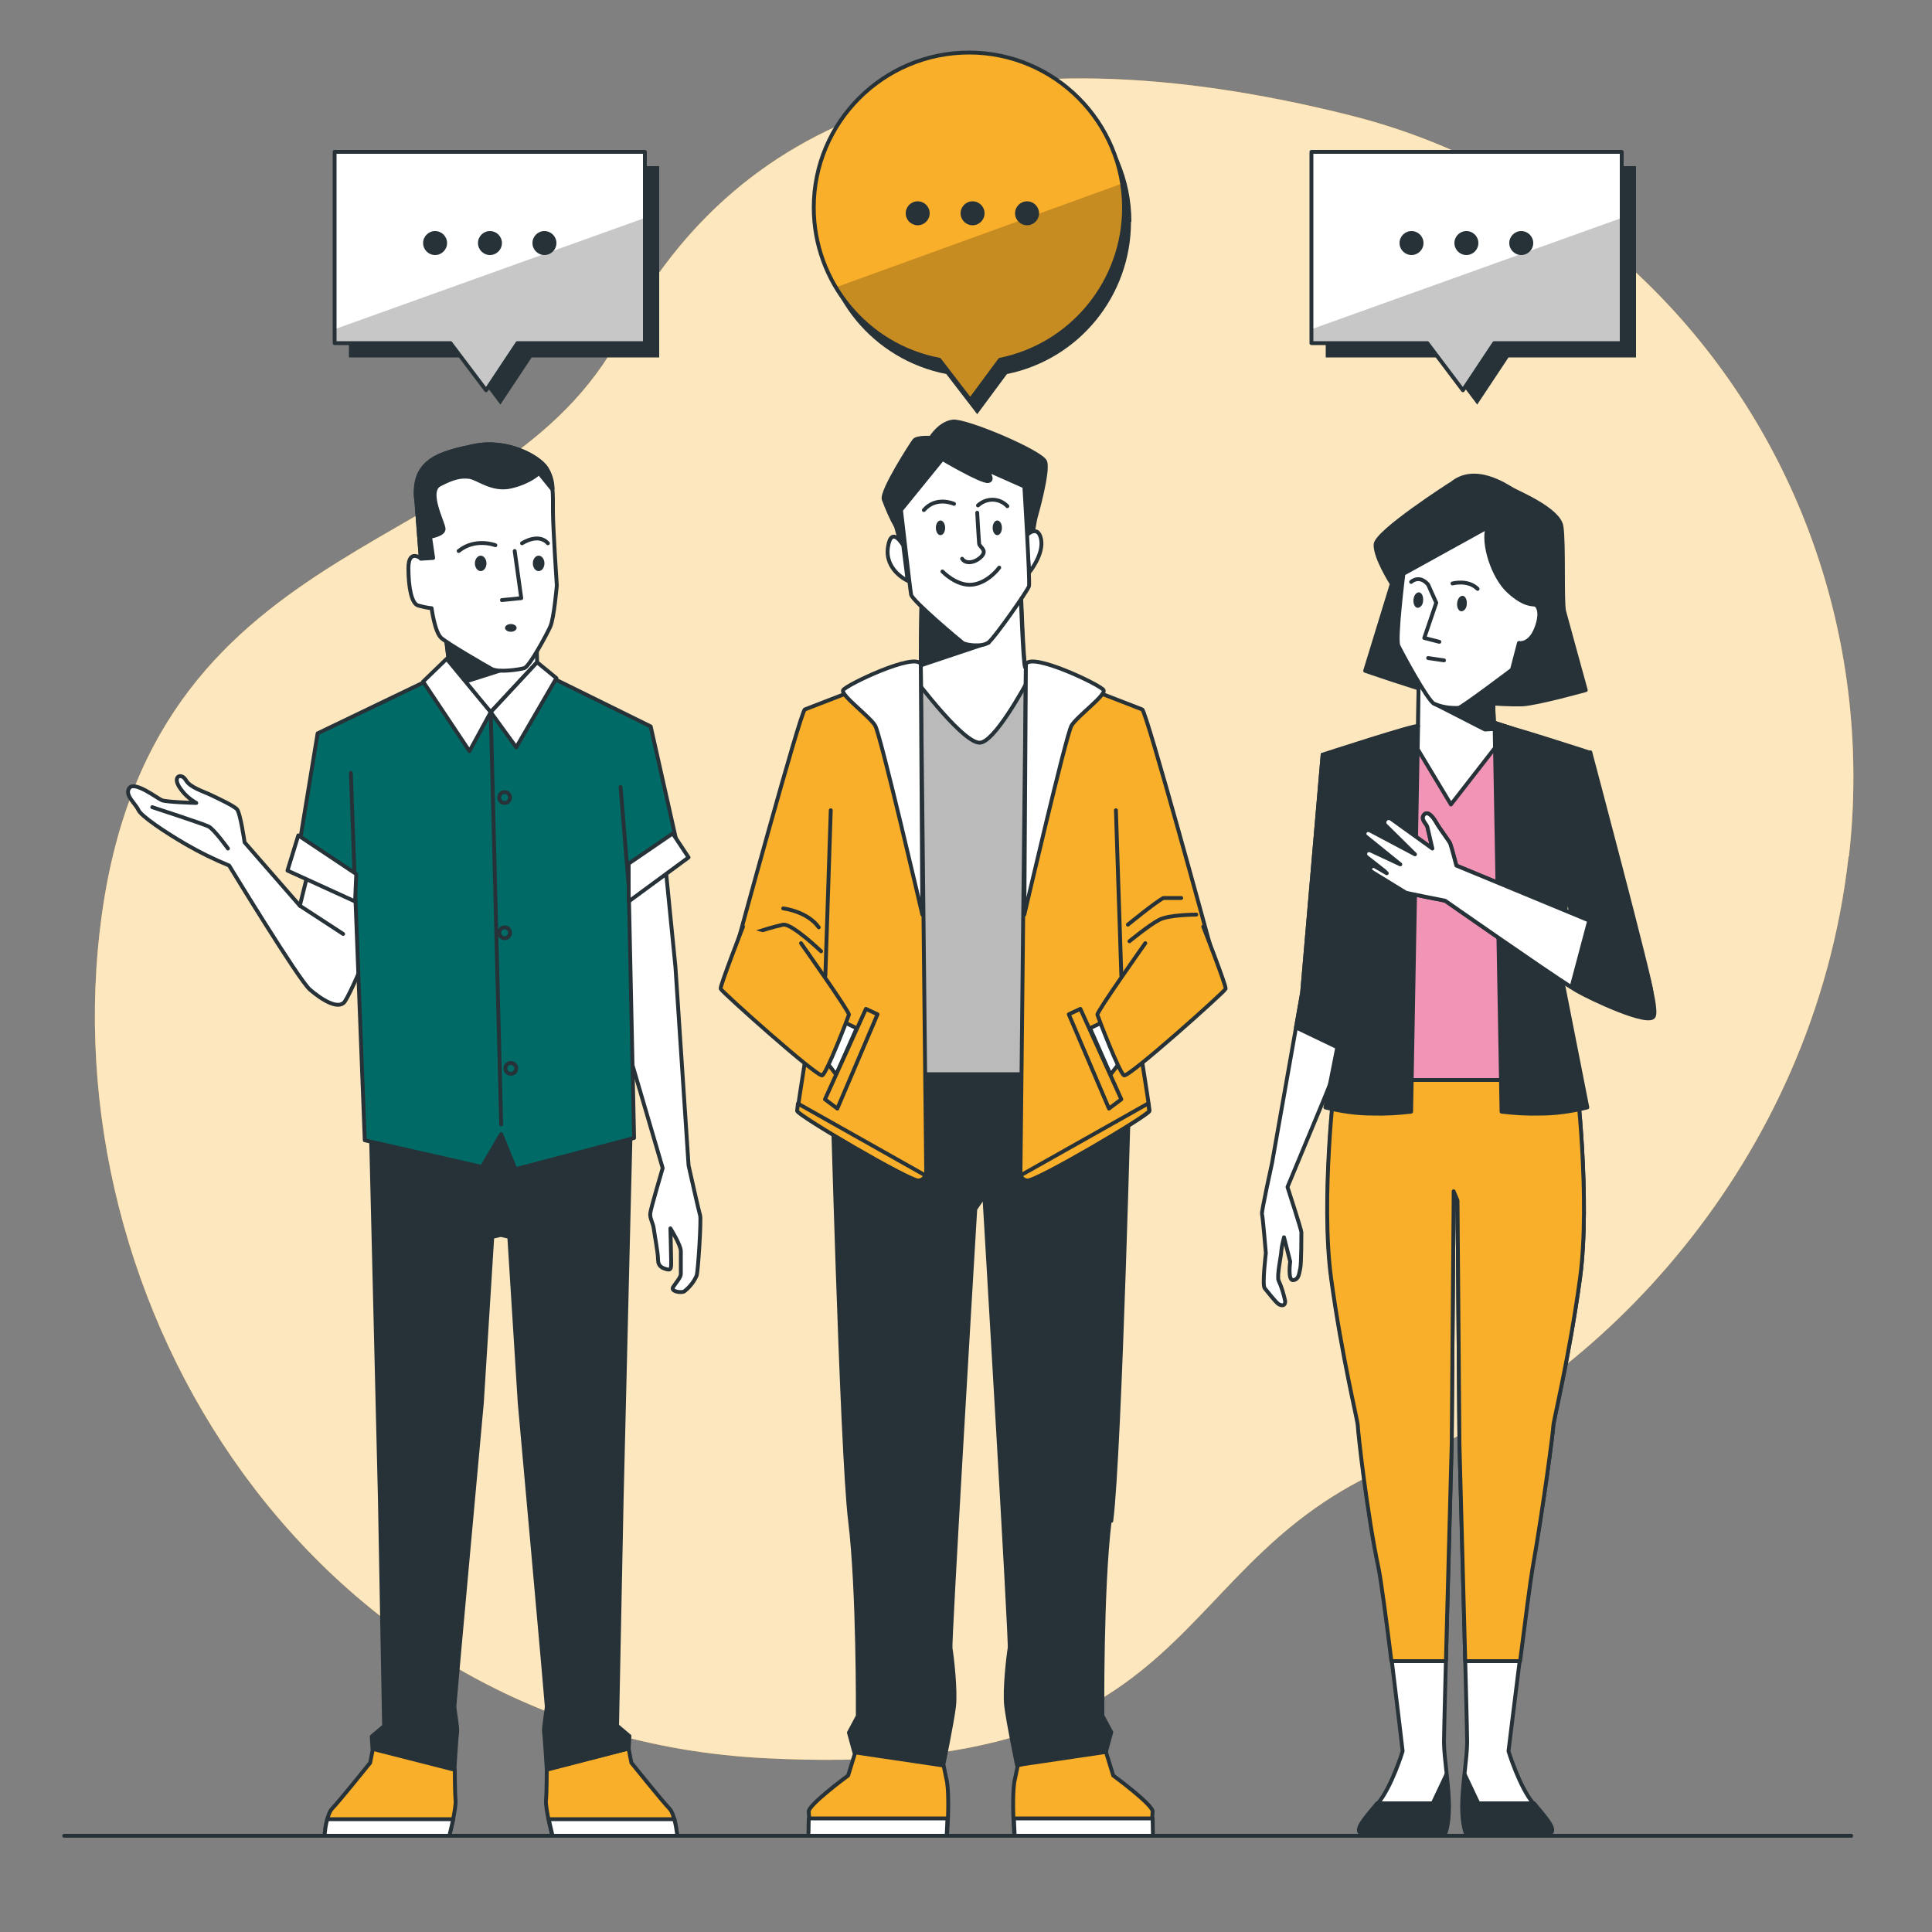 <?xml version="1.0" encoding="UTF-8"?>
<svg id="Layer_1" xmlns="http://www.w3.org/2000/svg" version="1.1" viewBox="0 0 500 500">
  <rect x="0" y="0" width="500" height="500" fill="#808080" stroke="none"/>
  <!-- Generator: Adobe Illustrator 29.0.0, SVG Export Plug-In . SVG Version: 2.1.0 Build 186)  -->
  <defs>
    <style>
      .st0 {
        fill: #f194b5;
      }

      .st0, .st1, .st2, .st3, .st4, .st5, .st6 {
        stroke: #263238;
        stroke-linecap: round;
        stroke-linejoin: round;
      }

      .st1, .st7, .st8 {
        fill: #fff;
      }

      .st9, .st6 {
        fill: #263238;
      }

      .st10 {
        opacity: .2;
      }

      .st2, .st11 {
        fill: #f9af29;
      }

      .st8 {
        opacity: .7;
      }

      .st8, .st12 {
        isolation: isolate;
      }

      .st3 {
        fill: #bababa;
      }

      .st12 {
        opacity: .2;
      }

      .st13 {
        display: none;
      }

      .st14 {
        fill: #c7c7c7;
      }

      .st4 {
        fill: #006b66;
      }

      .st5 {
        fill: none;
      }
    </style>
  </defs>
  <g id="freepik--background-simple--inject-2">
    <path class="st11" d="M478.5,221.6c6.1-53.9-12.1-107.9-50.3-146.4-18.8-18.9-44.5-36.7-78.6-45.3-95.8-24.1-157.9-2-188.9,56.7S40.6,135.2,26.4,236.4c-14.2,101.2,54.6,212.5,171.3,218.6s101.7-52,165.5-76.9c48.8-19.1,106.1-76.1,115.2-156.4Z"/>
    <path class="st8" d="M478.5,221.6c6.1-53.9-12.1-107.9-50.3-146.4-18.8-18.9-44.5-36.7-78.6-45.3-95.8-24.1-157.9-2-188.9,56.7S40.6,135.2,26.4,236.4c-14.2,101.2,54.6,212.5,171.3,218.6s101.7-52,165.5-76.9c48.8-19.1,106.1-76.1,115.2-156.4Z"/>
  </g>
  <g id="freepik--Plants--inject-2" class="st13">
    <g class="st10">
      <path d="M393.9,408.1c2.3.9,7.8.6,7.8.6,0,0-1.3-3.6-1.4-3.8-1.3-2.5-5.2-6.6-8.4-6.1-2,.4-3.3,2.3-3,4.3,0,.1,0,.3.1.4.6,2.2,2.9,3.7,4.8,4.5Z"/>
      <path d="M396.2,424.1c2.4.3,7.3-1.3,7.6-1.4.9,2.8,2,5.5,3.2,8.2.7,1.6,1.5,3.1,2.3,4.6-.5-.6-.9-1.2-1-1.3-1.9-2.1-6.8-5-9.7-3.7-1.8.9-2.6,3.1-1.7,5,0,.1.1.2.2.4,1.1,1.9,3.7,2.8,5.8,3.1s6.3-1,7.4-1.3l.9,1.8c1.5,2.8,3,5.6,4.4,8.4.5,1,.9,2,1.4,3-.4-.6-.8-1-.8-1.1-1.9-2.1-6.8-5-9.7-3.7-1.9.9-2.6,3.2-1.7,5,0,.1.1.2.2.3,1.1,1.9,3.7,2.8,5.8,3.1s5.9-.9,7.2-1.3c.4,1,.9,2,1.2,3,.2.7.5,1.4.7,2.1s.4,1.4.6,2.1c.4,1.3.7,2.7,1,4,.2.9.4,1.8.6,2.7-.5-1-1.5-2.9-1.6-3-1.6-2.4-6-6-9-5.1-2,.6-3.1,2.7-2.4,4.7,0,.1,0,.3.1.4.8,2.1,3.2,3.4,5.3,3.9,2.2.6,7.1-.1,7.7-.2.3,1.5.6,2.9.9,4.2s.5,2.4.7,3.5h2c-.2-1.3-.5-2.5-.8-3.8-.3-1.5-.7-3.1-1.1-4.7,1.5-.6,2.9-1.3,4.3-2.1,1.7,1.7,5.9,3.6,6.4,3.9-.5,1.4-1.1,2.8-1.6,4-.4.9-.7,1.7-1,2.5h2.1c.2-.6.5-1.2.7-1.8.5-1.4,1.1-2.9,1.6-4.5.6.1,5.5,1,7.7.4,2-.5,4.5-1.8,5.4-3.8.9-1.9,0-4.1-1.8-4.9-.1,0-.3-.1-.4-.2-3-.9-7.5,2.6-9.1,4.9,0,.1-1,1.7-1.5,2.7.2-.6.4-1.3.7-1.9.5-1.3.9-2.6,1.3-4.1.2-.7.4-1.4.6-2.1.2-.7.3-1.5.5-2.2.4-1.7.6-3.5.9-5.3,1.1.4,5.3,1.7,7.4,1.5s4.7-1,5.9-2.9c1.1-1.7.7-4-1.1-5.2-.1,0-.2-.1-.3-.2-2.8-1.4-7.8,1.4-9.7,3.5-.1.1-1.4,1.8-2,2.6.1-1.1.3-2.1.4-3.2.3-3.1.5-6.3.7-9.5,0-1,.1-2,.2-2.9.4.1,5.2,1.8,7.6,1.6,2.1-.2,4.7-1,5.9-3,1.1-1.7.7-4-1-5.2-.1,0-.2-.1-.4-.2-2.8-1.4-7.8,1.4-9.7,3.5-.1.2-1.9,2.5-2.3,3.1.2-2.1.4-4.3.6-6.4.4-2.8.9-5.6,1.6-8.4.2,0,5.2,1.8,7.7,1.6,2.1-.2,4.7-1,5.9-2.9,1.1-1.7.7-4-1.1-5.2-.1,0-.2-.1-.3-.2-2.8-1.4-7.8,1.4-9.7,3.5-.1.2-2,2.7-2.4,3.1,0-.2,0-.3.1-.5.8-2.8,1.8-5.4,3.1-8,.7-1.4,1.4-2.7,2.1-4,.9.4,5.1,2.3,7.3,2.3s4.8-.5,6.2-2.3c1.3-1.6,1.1-3.9-.5-5.3-.1,0-.2-.2-.3-.2-2.7-1.7-7.9.6-10.1,2.4-.1.1-1.2,1.2-2,2.1.3-.6.7-1.2,1-1.7,1.3-2,2.5-3.8,3.7-5.4.7-.9,1.3-1.7,1.9-2.4,1.1,0,5.6-.3,7.5-1.3s4-2.7,4.4-4.9c.4-2-.8-4-2.9-4.4-.1,0-.3,0-.4,0-3.1-.2-6.8,4.1-7.8,6.8,0,.2-1.1,3.9-1.1,3.9h0c-.6.7-1.2,1.4-1.8,2.3-1.2,1.5-2.5,3.3-3.8,5.3-1.4,2.1-2.8,4.4-3.9,6.7-1.3,2.6-2.4,5.2-3.3,8h0c0-.8-.1-3.4-.1-3.6-.4-2.8-2.9-7.9-6-8.4-2-.3-3.9,1.2-4.2,3.2,0,.1,0,.3,0,.4-.1,2.2,1.5,4.4,3.1,5.8,1.8,1.5,6.8,2.9,7.2,3-.8,2.8-1.4,5.7-1.9,8.6-.2,1.7-.5,3.4-.6,5.1,0-.8,0-1.5,0-1.6-.4-2.8-2.9-7.9-6-8.4-2-.3-3.9,1.2-4.2,3.2,0,.1,0,.3,0,.4-.1,2.2,1.5,4.4,3.1,5.8s5.8,2.7,7,3c0,.7-.1,1.3-.2,2-.3,3.2-.6,6.3-.9,9.4-.1,1.1-.3,2.2-.5,3.2,0-.7,0-1.3,0-1.4-.4-2.8-2.9-7.9-6-8.4-2-.3-3.9,1.2-4.2,3.2,0,.1,0,.3,0,.4-.1,2.2,1.5,4.4,3.1,5.8s5.4,2.5,6.7,2.9c-.2,1.1-.4,2.2-.6,3.2-.2.7-.3,1.4-.5,2.1l-.6,2.1c-.4,1.3-.9,2.7-1.4,4-.3.9-.6,1.7-.9,2.6.1-1.1.4-3.2.4-3.4,0-2.5-.8-4.9-2.1-7,0-.3,0-.6,0-.8-.3-2-2.3-3.4-4.3-3.1-.1,0-.2,0-.4,0-3,.9-4.8,6.3-4.9,9.1,0,.2.2,2,.3,3.1-.2-.7-.3-1.3-.5-2-.4-1.3-.8-2.7-1.2-4.1-.2-.7-.4-1.4-.7-2.1-.2-.7-.5-1.4-.8-2.1-.6-1.6-1.4-3.3-2.2-4.9,1.2-.3,5.3-1.5,7-2.8s3.4-3.5,3.3-5.7c0-2.1-1.7-3.7-3.7-3.7-.1,0-.3,0-.4,0-3.1.4-5.7,5.5-6.2,8.3,0,.2-.2,2.2-.2,3.3-.5-1-.9-1.9-1.5-2.9-1.5-2.8-3.1-5.6-4.6-8.3-.5-.9-.9-1.7-1.4-2.6.4-.1,5.4-1.4,7.2-2.9,1.6-1.3,3.4-3.5,3.3-5.7,0-2.1-1.7-3.7-3.7-3.7-.1,0-.3,0-.4,0-3.1.4-5.7,5.5-6.2,8.3,0,.2-.2,3.1-.2,3.9-1-1.9-2.1-3.8-3-5.6-1.3-2.5-2.4-5.2-3.3-7.9.2,0,5.4-1.4,7.3-2.9,1.6-1.3,3.3-3.5,3.3-5.7,0-2.1-1.6-3.7-3.7-3.7-.2,0-.4,0-.6,0-3.1.4-5.7,5.5-6.2,8.3,0,.2-.2,3.4-.2,3.9,0-.2-.1-.3-.2-.5-.9-2.7-1.5-5.5-1.8-8.4-.2-1.6-.3-3.1-.4-4.5,1-.1,5.5-.9,7.4-2.1s3.7-3.1,3.9-5.3c.2-2-1.2-3.9-3.3-4.1-.1,0-.3,0-.4,0-3.1,0-6.3,4.8-7.1,7.5,0,.1-.3,1.7-.5,2.8,0-.7,0-1.4,0-2,0-2.4,0-4.6.1-6.5,0-1.1.1-2.1.2-3,.9-.6,4.5-3.3,5.5-5.2s1.9-4.4,1-6.5c-.7-1.9-2.9-2.9-4.8-2.2-.1,0-.3.1-.4.2-2.8,1.5-3.4,7.2-2.8,10,0,.2,1.2,3.9,1.2,3.9h0c-.1.9-.2,1.9-.3,2.9-.1,1.9-.3,4.1-.3,6.5,0,2.6.1,5.2.4,7.7.3,2.9.9,5.7,1.7,8.5h0c-.5-.7-2-2.8-2.2-2.9-1.9-2.1-6.8-5-9.7-3.7-1.9.9-2.6,3.1-1.7,5,0,.1.1.2.2.4,1.2,1.9,3.8,2.8,5.9,3Z"/>
      <path d="M449.9,407.8s.9-3.7.9-3.9c.3-2.8-.7-8.4-3.6-9.7-1.9-.8-4.1.1-4.9,2,0,.1,0,.2-.1.4-.7,2.1.3,4.6,1.5,6.4,1.4,2.1,6.1,4.9,6.2,4.9Z"/>
    </g>
    <g class="st10">
      <path d="M27.3,417.6c2,.8,6.7.6,6.7.6s-1.1-3.1-1.2-3.3c-1.1-2.2-4.5-5.7-7.2-5.2-1.7.3-2.9,2-2.5,3.8,0,.1,0,.2,0,.3.5,1.9,2.4,3.2,4.1,3.9Z"/>
      <path d="M29.3,431.4c2,.2,6.2-1.1,6.6-1.2.8,2.4,1.7,4.8,2.8,7.1.6,1.3,1.3,2.7,2,4-.4-.6-.8-1-.8-1.1-1.6-1.8-5.8-4.3-8.3-3.2-1.6.8-2.3,2.7-1.5,4.3,0,.1.1.2.2.3,1,1.6,3.2,2.4,5,2.6s5.4-.9,6.4-1.2l.8,1.5c1.3,2.4,2.6,4.8,3.8,7.2.4.9.8,1.7,1.2,2.5l-.7-1c-1.6-1.8-5.8-4.3-8.3-3.2-1.6.8-2.3,2.7-1.5,4.3,0,.1.1.2.2.3,1,1.7,3.2,2.4,5,2.6s5.1-.8,6.2-1.1c.4.9.8,1.8,1.1,2.6.2.6.4,1.2.6,1.8s.4,1.2.5,1.8c.3,1.1.6,2.3.9,3.5.2.8.4,1.5.5,2.3-.4-.8-1.3-2.5-1.3-2.6-1.3-2-5.1-5.1-7.7-4.4-1.7.5-2.6,2.3-2.1,4,0,.1,0,.2.1.3.7,1.8,2.8,2.9,4.5,3.4,1.9.5,6.1-.1,6.6-.2.3,1.2.6,2.5.8,3.6s.4,2,.6,3h1.7c-.2-1-.4-2.1-.7-3.3s-.6-2.6-1-4c1.3-.5,2.5-1.2,3.7-1.9,1.4,1.5,5,3.1,5.5,3.4-.5,1.2-.9,2.4-1.3,3.5-.3.8-.6,1.5-.9,2.2h1.8c.2-.5.4-1,.6-1.6.5-1.2.9-2.5,1.4-3.9.5,0,4.7.8,6.6.3,1.8-.5,3.9-1.5,4.6-3.3.7-1.6,0-3.5-1.6-4.3-.1,0-.2,0-.3-.1-2.6-.8-6.4,2.2-7.8,4.2,0,.1-.8,1.5-1.3,2.4.2-.5.4-1.1.6-1.7.4-1.1.7-2.3,1.1-3.5.2-.6.3-1.2.5-1.8s.3-1.3.4-1.9c.3-1.5.6-3,.8-4.5,1,.3,4.5,1.5,6.3,1.3s4-.9,5-2.5c1-1.5.7-3.5-.8-4.5-.1,0-.2-.2-.4-.2-2.4-1.2-6.7,1.2-8.4,3-.1.1-1.2,1.5-1.7,2.3.1-.9.2-1.8.3-2.8.3-2.7.4-5.4.6-8.2,0-.8.1-1.7.2-2.5.3.1,4.5,1.5,6.6,1.4,1.8-.2,4-.9,5.1-2.5,1-1.5.6-3.5-.9-4.4,0,0-.2-.1-.3-.2-2.4-1.2-6.7,1.2-8.4,3-.1.1-1.7,2.1-2,2.7.2-1.8.3-3.7.5-5.5.3-2.4.8-4.9,1.4-7.2.2,0,4.5,1.6,6.6,1.4,1.8-.2,4-.9,5-2.5,1-1.5.6-3.5-.9-4.4,0,0-.2-.1-.3-.2-2.4-1.2-6.7,1.2-8.4,3-.1.1-1.8,2.3-2,2.7v-.4c.8-2.4,1.7-4.6,2.8-6.9.6-1.2,1.2-2.4,1.8-3.5.8.4,4.4,2,6.2,2s4.1-.5,5.3-2c1.1-1.4,1-3.4-.4-4.5,0,0-.2-.1-.3-.2-2.3-1.4-6.8.5-8.7,2,0,0-1,1.1-1.7,1.8.3-.5.6-1,.9-1.5,1.1-1.7,2.2-3.3,3.2-4.6.6-.8,1.1-1.4,1.6-2.1,1,0,4.8-.3,6.4-1.1s3.4-2.3,3.8-4.2c.4-1.7-.7-3.4-2.4-3.8-.1,0-.2,0-.3,0-2.7-.2-5.8,3.6-6.7,5.8,0,.2-1,3.4-.9,3.4h0c-.5.6-1,1.2-1.6,2-1,1.3-2.2,2.8-3.3,4.5-1.2,1.8-2.4,3.8-3.4,5.7-1.1,2.2-2.1,4.5-2.8,6.9,0,0,0,0,0,0,0-.8,0-3-.1-3.2-.4-2.4-2.5-6.8-5.2-7.2-1.8-.2-3.4,1-3.6,2.8,0,.1,0,.2,0,.3-.1,1.9,1.3,3.8,2.7,5,1.6,1.3,5.8,2.5,6.2,2.6-.7,2.4-1.2,4.9-1.6,7.4-.2,1.5-.4,2.9-.6,4.4,0-.7,0-1.3,0-1.4-.4-2.4-2.5-6.8-5.2-7.2-1.8-.2-3.4,1-3.6,2.8,0,.1,0,.2,0,.3-.1,1.9,1.3,3.8,2.7,5s5,2.3,6,2.6c0,.6-.1,1.1-.2,1.7-.2,2.7-.5,5.5-.8,8.1-.1.9-.3,1.9-.4,2.8,0-.6,0-1.1,0-1.2-.4-2.4-2.5-6.8-5.2-7.2-1.8-.2-3.4,1-3.6,2.8,0,.1,0,.2,0,.3-.1,1.9,1.3,3.8,2.7,5s4.7,2.2,5.8,2.5c-.2.9-.3,1.9-.6,2.8-.2.6-.3,1.2-.5,1.8s-.3,1.2-.5,1.8c-.4,1.1-.8,2.3-1.2,3.4-.3.8-.5,1.5-.8,2.2.1-.9.3-2.8.3-2.9,0-2.1-.7-4.2-1.8-6,0-.2,0-.5,0-.7-.3-1.8-1.9-3-3.7-2.7-.1,0-.2,0-.3,0-2.6.8-4.1,5.4-4.2,7.8,0,.1.1,1.7.2,2.7-.2-.6-.3-1.1-.5-1.7-.3-1.1-.6-2.3-1-3.5-.2-.6-.4-1.2-.6-1.8s-.5-1.2-.7-1.8c-.6-1.4-1.2-2.8-1.9-4.2,1-.3,4.6-1.3,6-2.4s2.9-3,2.8-4.9c0-1.8-1.4-3.2-3.2-3.2-.1,0-.3,0-.4,0-2.7.4-4.9,4.7-5.3,7.1,0,.1-.1,1.9-.2,2.9-.4-.8-.8-1.7-1.2-2.5-1.3-2.4-2.6-4.8-4-7.2-.4-.7-.8-1.5-1.2-2.2.4,0,4.6-1.2,6.2-2.5,1.4-1.1,2.9-3,2.8-4.9,0-1.8-1.4-3.2-3.2-3.2-.1,0-.2,0-.3,0-2.7.4-4.9,4.7-5.3,7.1,0,.2-.2,2.7-.2,3.3-.9-1.6-1.8-3.2-2.6-4.9-1.1-2.2-2-4.5-2.8-6.8.2,0,4.6-1.2,6.2-2.5,1.4-1.1,2.9-3,2.8-4.9,0-1.8-1.5-3.2-3.2-3.2-.1,0-.2,0-.4,0-2.7.4-4.9,4.7-5.3,7.1,0,.2-.2,2.9-.2,3.4,0-.1,0-.3-.2-.4-.7-2.3-1.2-4.7-1.6-7.2-.2-1.3-.3-2.6-.4-3.9.8-.1,4.7-.8,6.3-1.8s3.2-2.6,3.3-4.5c.2-1.8-1.1-3.4-2.9-3.6-.1,0-.2,0-.3,0-2.7,0-5.4,4.2-6.1,6.5,0,.1-.3,1.5-.4,2.4,0-.6,0-1.2,0-1.7,0-2,0-3.9.1-5.6,0-1,.1-1.8.2-2.6.8-.6,3.8-2.9,4.8-4.5s1.6-3.8.9-5.6c-.6-1.7-2.5-2.5-4.2-1.8-.1,0-.2,0-.3.1-2.4,1.3-2.9,6.2-2.4,8.6,0,.2,1,3.4,1.1,3.3h0c0,.8-.2,1.6-.2,2.5-.1,1.7-.2,3.5-.2,5.6,0,2.2,0,4.4.3,6.6.3,2.5.7,4.9,1.4,7.3h0c-.5-.6-1.8-2.4-1.9-2.5-1.6-1.8-5.8-4.3-8.3-3.2-1.6.8-2.3,2.7-1.5,4.3,0,.1.1.2.2.3,1.1,1.6,3.3,2.4,5.1,2.6Z"/>
      <path d="M75.5,417.4s.8-3.2.8-3.4c.3-2.4-.6-7.2-3.1-8.3-1.6-.7-3.5,0-4.2,1.7,0,.1,0,.2-.1.3-.6,1.8.3,4,1.3,5.5,1.2,1.8,5.3,4.2,5.3,4.2Z"/>
    </g>
    <g class="st10">
      <path d="M170.1,436.1c1.5.4,3,.5,4.6.4,0,0-.8-2.1-.8-2.2-.8-1.5-3.1-3.9-4.9-3.6-1.2.2-2,1.4-1.7,2.5,0,0,0,.2,0,.2.5,1.2,1.5,2.2,2.8,2.6Z"/>
      <path d="M171.4,445.5c1.5,0,3-.3,4.5-.8.5,1.6,1.1,3.2,1.9,4.8.4.9.9,1.8,1.3,2.7l-.6-.8c-1.1-1.2-4-2.9-5.6-2.1-1.1.5-1.5,1.8-1,2.9,0,0,0,.1.1.2.8,1.1,2.1,1.7,3.4,1.8,1.5,0,2.9-.3,4.3-.8.2.4.4.7.6,1,.9,1.6,1.8,3.3,2.6,4.9.3.6.6,1.1.8,1.7-.2-.3-.4-.6-.5-.6-1.1-1.2-4-2.9-5.6-2.1-1.1.5-1.5,1.8-1,2.9,0,0,0,.1.1.2.8,1.1,2.1,1.7,3.4,1.8,1.4,0,2.9-.3,4.2-.8.3.6.5,1.2.7,1.8.1.4.3.8.4,1.2s.2.8.4,1.2c.2.8.4,1.6.6,2.4.1.5.2,1,.4,1.6-.3-.6-.9-1.7-.9-1.8-.9-1.4-3.5-3.5-5.2-3-1.1.4-1.8,1.6-1.4,2.7,0,0,0,.1,0,.2.6,1.2,1.8,2,3.1,2.3,1.5.2,3,.1,4.5-.1.2.9.4,1.7.5,2.5s.3,1.4.4,2h1.1c-.1-.7-.3-1.4-.5-2.2s-.4-1.8-.7-2.7c.9-.4,1.7-.8,2.5-1.2,1.1.9,2.4,1.7,3.7,2.3-.3.8-.6,1.6-.9,2.4-.2.5-.4,1-.6,1.5h1.2l.4-1c.3-.8.6-1.7,1-2.6,1.5.3,3,.4,4.5.2,1.3-.2,2.5-1.1,3.1-2.2.5-1.1,0-2.4-1.1-2.9,0,0-.2,0-.2,0-1.8-.5-4.4,1.5-5.3,2.9,0,0-.6,1-.9,1.6.1-.4.3-.7.4-1.1.3-.8.5-1.5.8-2.4.1-.4.2-.8.3-1.2s.2-.9.3-1.3c.2-1,.4-2,.5-3.1,1.4.5,2.8.8,4.3.9,1.3,0,2.6-.7,3.4-1.7.7-1,.4-2.4-.6-3,0,0-.1,0-.2-.1-1.7-.8-4.6.8-5.7,2,0,0-.8,1-1.2,1.5,0-.6.2-1.2.2-1.9.2-1.8.3-3.7.4-5.5,0-.6,0-1.1.1-1.7,1.4.5,2.9.8,4.4.9,1.3,0,2.6-.7,3.4-1.7.7-1,.4-2.4-.6-3,0,0-.1,0-.2-.1-1.7-.8-4.6.8-5.7,2,0,0-1.1,1.5-1.4,1.8.1-1.2.2-2.5.4-3.7.2-1.6.5-3.3.9-4.9,1.4.5,2.9.8,4.5.9,1.3,0,2.6-.7,3.4-1.7.7-1,.4-2.4-.6-3,0,0-.1,0-.2-.1-1.7-.8-4.6.8-5.7,2,0,.1-1.2,1.6-1.4,1.8,0,0,0-.2,0-.3.5-1.6,1.1-3.2,1.8-4.6.4-.8.8-1.6,1.2-2.4,1.3.7,2.8,1.1,4.2,1.4,1.3.1,2.7-.4,3.6-1.3.8-.9.6-2.3-.3-3.1,0,0-.1,0-.2-.1-1.6-1-4.6.3-5.9,1.4l-1.1,1.2c.2-.3.4-.7.6-1,.7-1.2,1.5-2.2,2.2-3.1.4-.5.8-1,1.1-1.4,1.5,0,3-.3,4.4-.8,1.2-.5,2.2-1.6,2.6-2.8.3-1.2-.5-2.3-1.7-2.6,0,0-.2,0-.2,0-1.8-.1-3.9,2.4-4.6,3.9,0,.1-.7,2.3-.6,2.3h0c-.3.4-.7.8-1.1,1.3-.7.9-1.5,1.9-2.2,3.1-.8,1.3-1.6,2.6-2.3,3.9-.8,1.5-1.4,3.1-1.9,4.7h0c0-.5,0-2,0-2.1-.2-1.6-1.7-4.6-3.5-4.9-1.2-.2-2.3.7-2.4,1.9,0,0,0,.2,0,.2,0,1.3.8,2.6,1.8,3.4,1.3.8,2.7,1.4,4.2,1.8-.5,1.6-.8,3.3-1.1,5-.1,1-.3,2-.4,3v-1c-.3-1.6-1.7-4.6-3.5-4.9-1.2-.1-2.3.7-2.4,1.9,0,0,0,.1,0,.2,0,1.3.8,2.6,1.8,3.4,1.3.8,2.6,1.4,4.1,1.7v1.2c-.3,1.9-.4,3.7-.7,5.5,0,.6-.2,1.3-.3,1.9v-.8c-.3-1.6-1.7-4.6-3.5-4.9-1.2-.2-2.3.7-2.4,1.9,0,0,0,.2,0,.2,0,1.3.8,2.6,1.8,3.4,1.2.8,2.5,1.3,3.9,1.7-.1.6-.2,1.3-.4,1.9-.1.4-.2.8-.3,1.2l-.4,1.2c-.3.8-.5,1.6-.8,2.3-.2.5-.4,1-.6,1.5,0-.6.2-1.9.2-2,0-1.4-.5-2.9-1.2-4.1,0-.2,0-.3,0-.5-.2-1.2-1.3-2-2.5-1.8,0,0-.2,0-.2,0-1.8.5-2.8,3.7-2.9,5.3,0,.1,0,1.1.2,1.8-.1-.4-.2-.8-.3-1.2-.2-.8-.4-1.5-.7-2.4-.1-.4-.3-.8-.4-1.2s-.3-.8-.5-1.2c-.4-1-.8-1.9-1.3-2.8,1.4-.3,2.8-.9,4.1-1.6,1.1-.8,1.8-2,1.9-3.3,0-1.2-1-2.2-2.2-2.2,0,0-.2,0-.2,0-1.8.2-3.3,3.2-3.6,4.8,0,.1-.1,1.3-.1,1.9-.3-.6-.6-1.1-.9-1.7-.9-1.6-1.8-3.2-2.7-4.9-.3-.5-.6-1-.8-1.5,1.5-.3,2.9-.9,4.2-1.7,1.1-.8,1.8-2,1.9-3.3,0-1.2-1-2.2-2.2-2.2,0,0-.2,0-.2,0-1.8.2-3.3,3.2-3.6,4.8,0,.1-.1,1.8-.1,2.3-.6-1.1-1.2-2.2-1.7-3.3-.7-1.5-1.4-3-1.9-4.6,1.5-.3,2.9-.9,4.2-1.7,1.1-.8,1.8-2,1.9-3.3,0-1.2-1-2.2-2.2-2.2,0,0-.2,0-.2,0-1.8.2-3.3,3.2-3.6,4.8,0,.1-.1,2-.1,2.3,0,0,0-.2-.1-.3-.5-1.6-.9-3.2-1.1-4.9-.1-.9-.2-1.8-.2-2.6,1.5-.2,2.9-.6,4.3-1.2,1.2-.6,2-1.8,2.3-3.1.1-1.2-.7-2.3-1.9-2.4,0,0-.2,0-.2,0-1.9,0-3.7,2.8-4.1,4.4,0,0-.2,1-.3,1.6v-1.2c0-1.4,0-2.7,0-3.8,0-.6,0-1.2.1-1.8,1.2-.8,2.3-1.8,3.2-3,.7-1.1,1-2.5.6-3.8-.4-1.1-1.7-1.7-2.8-1.2,0,0-.1,0-.2,0-1.6.9-2,4.2-1.6,5.8,0,.1.7,2.3.7,2.2h0c0,.5-.1,1.1-.2,1.7,0,1.1-.2,2.4-.2,3.8,0,1.5,0,3,.2,4.5.2,1.7.5,3.4,1,5,0,0,0,0,0,0-.3-.5-1.2-1.7-1.3-1.8-1.1-1.2-4-2.9-5.6-2.1-1.1.5-1.5,1.8-1,2.9,0,0,0,.1.1.2.8,1,1.9,1.7,3.2,1.8Z"/>
      <path d="M202.8,436s.5-2.2.6-2.3c.2-1.6-.4-4.9-2.1-5.7-1.1-.5-2.4,0-2.9,1.2,0,0,0,.1,0,.2-.3,1.3,0,2.7.9,3.7,1.1,1.1,2.3,2.1,3.6,2.8Z"/>
    </g>
  </g>
  <g id="freepik--character-3--inject-2">
    <path class="st1" d="M407.9,278.9l-.5-3.1h-61.3l-.5,3.1s-3.8,31.4-1,51.9,6.9,36.8,6.9,38.1,2.4,23,5.4,37c1.3,6.1,6.1,47.3,6.1,47.3,0,0-2.8,9.2-6.4,13.5s-5.9,6.9-4.1,7.9,21.5,0,21.5,0c0,0,1-2,1-7.2s-1.3-12.5-1.3-16.6,2-77.4,2-77.4l.5-62.9v-2.4l1,2.4.5,62.9s2,73.3,2,77.4-1.3,11.5-1.3,16.6,1,7.2,1,7.2c0,0,19.7,1,21.5,0s-.5-3.6-4.1-7.9-6.4-13.5-6.4-13.5c0,0,5-41.1,6.1-47.3,2.9-15.9,5.5-35.8,5.5-37s4.1-17.6,6.9-38.1-1-51.9-1-51.9Z"/>
    <path class="st2" d="M407.4,275.9h-61.4l-.5,3.1s-3.8,31.4-1,51.9,6.9,36.8,6.9,38.1,2.4,23,5.4,37c.6,2.9,2,13.4,3.3,23.9h14.1c.6-23,1.5-56.3,1.5-56.3l.5-62.9v-2.4l1,2.4.5,62.9s.9,33.4,1.5,56.3h14.2c1.3-10.4,2.7-21,3.2-23.9,2.8-15.9,5.4-35.8,5.4-37s4.1-17.6,6.9-38.1-1-51.9-1-51.9l-.5-3.1Z"/>
    <path class="st6" d="M374.9,467.5c0-2.4-.3-5.3-.6-8.2l-3.5,7.4h-14.4c-3.6,4.3-5.9,6.9-4.1,7.9s21.5,0,21.5,0c0,0,1-2,1-7.2Z"/>
    <path class="st6" d="M378.5,467.5c0-2.4.3-5.3.6-8.2l3.5,7.4h14.4c3.6,4.3,5.9,6.9,4.1,7.9s-21.5,0-21.5,0c0,0-1.1-2-1.1-7.2Z"/>
    <path class="st6" d="M375.4,125.3s-19.2,12.3-19.4,15.6,4.2,10.2,4.2,10.2l-6.9,22.5s12.1,4.2,19.7,6.3c6.8,1.7,13.8,2.5,20.9,2.4,4-.2,16.5-3.7,16.5-3.7,0,0-5-18.1-5.6-20.4s0-17.7-.7-22-11-8.6-12.6-9.5-10-6.8-16.1-1.3Z"/>
    <polygon class="st0" points="367.2 171.4 367 187.9 360 190.1 360 279.5 396.7 279.5 393.6 189.3 386.6 187 386.1 171.6 367.2 171.4"/>
    <polygon class="st1" points="367.2 171.4 367 187.9 363.9 188.9 375.5 208.2 390.9 188.4 386.6 187 386.1 171.6 367.2 171.4"/>
    <polygon class="st6" points="386.1 173.5 373.5 174.2 371.2 182.1 384.3 188.8 390.9 188.4 386.6 187 386.1 173.5"/>
    <path class="st1" d="M385.1,136.4l-21.9,12.1s-2.1,16.9-1.3,18.6,7.5,14.1,9.2,15c2,.9,4.2,1.2,6.4,1.1,1.1-.3,13.8-9.9,13.8-9.9l1.8-6.9s2.7.6,4.4-3.6.5-6.1-.2-6.3-2.7.3-6.8-3.4-6.9-12.5-5.5-16.7Z"/>
    <path class="st5" d="M365.2,150.6s2.1-2,4.4.7l2.1,4.7-3.1,9.1,3.9,1"/>
    <path class="st5" d="M375.9,151s4-1.1,6.5,1.4"/>
    <path class="st9" d="M368.3,155.4c0,1.1-.7,1.9-1.4,1.9s-1.2-1-1.1-2.1.7-1.9,1.4-1.9,1.2,1,1.1,2.1Z"/>
    <path class="st9" d="M379.6,156.3c0,1.1-.7,1.9-1.4,1.9s-1.2-1-1.1-2.1.7-1.9,1.4-1.9,1.2,1,1.1,2.1Z"/>
    <line class="st5" x1="369.6" y1="170.3" x2="373.7" y2="170.9"/>
    <path class="st1" d="M342.3,195.3l-5.3,61.6-7.8,44.1s-2.8,12.7-2.6,13.2,1,10.1,1,10.1c0,0-1,8.3-.3,9.1s2.8,3.6,3.6,4.1,1.8.5,1.7-.8c-.4-1.8-.9-3.6-1.7-5.3-.5-1.2.7-6.6.7-7.6.1-1.2.4-2.4.7-3.6l1.6,6.3s-.7,5,.8,4.8,1.5-1.8,1.8-3,.3-8.8.3-9.4-3.6-11.7-3.6-11.7l9.6-23.1,11.2-27.9-.8-19.6-10.9-41.1Z"/>
    <polygon class="st6" points="347.7 271.8 354 256 353.2 236.4 342.3 195.3 337 256.8 335.4 265.9 347.7 271.8"/>
    <path class="st6" d="M367,187.9l-1.8,99.8c-3.3.4-6.7.6-10,.5-4.1,0-8.2-.6-12.2-1.6,0,0,7-35.2,7.4-37.3s-8.1-54-8.1-54c0,0,23.9-7.8,24.7-7.4Z"/>
    <path class="st6" d="M386.8,187.4l1.8,100.3c3.3.4,6.7.6,10,.5,4.1,0,8.2-.6,12.2-1.6,0,0-7-35.4-7.4-37.5s8.1-54.3,8.1-54.3c0,0-23.9-7.8-24.8-7.4Z"/>
    <path class="st6" d="M411.6,194.8s15.8,59.4,15.8,62-3.5,2.5-6.9,1.6-12.9-15.4-12.9-15.4l-1.8-11.4,5.8-36.9Z"/>
    <path class="st6" d="M418.7,241.4l-41.8-17.4s-1.3-5-1.6-5.7-2.7-3.8-3.6-5.4-2.3-3.2-3.2-2,.7,2.3.9,3.1,1.3,5.6,1.3,5.6l-10.7-7.7c-.5-.3-1.2-.2-1.5.3-.3.4-.3,1,.1,1.4l7.6,7.5-11.7-6.2c-.5-.2-1.1,0-1.3.5-.2.4,0,.9.3,1.1l8.9,7.2-7.5-3.5c-.5-.3-1.1-.2-1.4.2-.3.5-.2,1.1.2,1.4l4.6,3.6.6.6-3.1-1.8c-.4-.2-.9,0-1.1.3,0,0,0,.2-.1.3,0,.3.1.6.4.8l8.8,5.4c.5.2,10.2,2.1,10.2,2.1,0,0,30.7,21.4,34.1,23.3,3.4,2,18.7,9.2,19.9,6.6.6-1.3-.5-6.4-1.8-11.2"/>
    <path class="st1" d="M411.2,238.2l-34.3-14.2s-1.3-5-1.6-5.7-2.7-3.8-3.6-5.4-2.3-3.2-3.2-2,.7,2.3.9,3.1,1.3,5.6,1.3,5.6l-10.7-7.7c-.5-.3-1.2-.2-1.5.3-.3.4-.3,1,.1,1.4l7.6,7.5-11.7-6.2c-.5-.2-1.1,0-1.3.5-.2.4,0,.9.3,1.1l8.9,7.2-7.5-3.5c-.5-.3-1.1-.2-1.4.2-.3.5-.2,1.1.2,1.4l4.6,3.6.6.6-3.1-1.8c-.4-.2-.9,0-1.1.3,0,0,0,.2-.1.3,0,.3.1.6.4.8l8.8,5.4c.5.2,10.2,2.1,10.2,2.1,0,0,25.6,17.9,32.7,22.4l4.6-17.3Z"/>
  </g>
  <g id="freepik--speech-bubble-3--inject-2">
    <polygon class="st9" points="423.4 43 343.1 43 343.1 92.5 373.1 92.5 382.3 104.7 390.4 92.5 423.4 92.5 423.4 43"/>
    <polygon class="st7" points="419.7 39.3 339.4 39.3 339.4 88.8 369.4 88.8 378.6 101 386.7 88.8 419.7 88.8 419.7 39.3"/>
    <polygon class="st14" points="419.7 56.4 339.4 85.2 339.4 88.8 369.4 88.8 378.6 101 386.7 88.8 419.7 88.8 419.7 56.4"/>
    <polygon class="st5" points="419.7 39.3 339.4 39.3 339.4 88.8 369.4 88.8 378.6 101 386.7 88.8 419.7 88.8 419.7 39.3"/>
    <circle class="st9" cx="365.3" cy="62.9" r="3.1"/>
    <circle class="st9" cx="379.5" cy="62.9" r="3.1"/>
    <circle class="st9" cx="393.7" cy="62.9" r="3.1"/>
  </g>
  <g id="freepik--character-2--inject-2">
    <path class="st2" d="M222.3,450.4l-2.8,9.1s-10.5,7.7-10.2,9.4c.2,2.1.2,4.2,0,6.2h35.8s.3-4.8.3-7.4c0-2.2,0-4.4-.3-6.5-.3-1.4-.9-4.3-.9-4.3l-21.8-6.5Z"/>
    <path class="st1" d="M245,475.1s.1-2.3.2-4.5h-35.9c0,2-.1,4.5-.1,4.5h35.8Z"/>
    <path class="st2" d="M285.3,450.4l2.8,9.1s10.5,7.7,10.2,9.4c-.2,2.1-.2,4.2,0,6.2h-35.8s-.3-4.8-.3-7.4c0-2.2,0-4.4.3-6.5.3-1.4.9-4.3.9-4.3l21.9-6.5Z"/>
    <path class="st1" d="M262.6,475.1s-.1-2.3-.2-4.5h35.9c0,2,.1,4.5.1,4.5h-35.8Z"/>
    <path class="st6" d="M287.6,393.6c2.3-17.9,4.8-117.3,4.8-117.3l-37.4-3.4v.4l-2.3-.4-37.5,3.4s2.6,99.4,4.8,117.3,2,50.5,2,50.5l-2.3,4.3,1.4,5.1,23,3.4s2.3-11.1,2.8-15.3-.6-13.3-.9-15c-.3-1.5,5.4-97.1,6.4-113.7l2.4-3.5v1s6.8,114.4,6.5,116.1-1.4,10.8-.9,15,2.8,15.3,2.8,15.3l23-3.4,1.4-5.1-2.3-4.3s-.3-32.6,1.9-50.5Z"/>
    <path class="st3" d="M238.5,155l-.2,17-13.4,5.6,7.6,100.4h41.7l4.1-101s-12.4-4.4-12.9-4.4-1.2-20.1-1.2-20.1l-25.6,2.6Z"/>
    <path class="st1" d="M265.3,172.6c-.5,0-1.2-20.1-1.2-20.1l-25.6,2.5-.2,17-3.3,1.4c3.1,4.1,14.6,19.2,18.7,18.8,3.6-.4,10.6-12.7,13.8-18.8-.7-.3-1.4-.5-2.2-.7Z"/>
    <polygon class="st6" points="242.6 154.6 238.5 155 238.3 171.9 235 173.3 255.9 166.3 242.6 154.6"/>
    <path class="st6" d="M240.8,113.3s-3.5-.2-4.2.7-8.5,13-7.9,15.2c.9,2.4,1.9,4.8,3.2,7.1l2.1,7.6,1.6-12.7,8.7-8.5,19.4,5.8,2,10.2,1.4.4s.7-4.4.9-5.1,3.4-12,2.5-14.5-20.5-10.8-23.9-10.4-5.7,4.2-5.7,4.2Z"/>
    <path class="st1" d="M233.9,141.4s-3.2-5.8-4.1.2,5.1,8.7,5.1,8.7l-1.1-8.8Z"/>
    <path class="st1" d="M265.5,138.7s3-3.2,3.9.7-3,8.7-3,8.7l-.9-9.4Z"/>
    <path class="st1" d="M233.2,132.2s2.3,20.1,2.6,21.7,12.7,12,13.4,12.5,5,1.2,6.7-.2c1.7-1.4,10.1-13.4,10.4-14.5s-1.2-25.8-1.2-25.8l-9.9-4.4s2.3,2.8.5,3-11.8-5.7-11.8-5.7l-10.8,13.3Z"/>
    <path class="st5" d="M246.9,130.4s-4.6-2.1-7.8,1.6"/>
    <path class="st5" d="M253.1,130.8c2.2-2,5.5-2,7.6.2"/>
    <path class="st5" d="M252.9,132.7s.4,7.1.5,8,2.1,1.6.7,3.2-4.1,2.3-5.1.7"/>
    <path class="st5" d="M243.9,147.9s3.7,3.9,7.8,3.4,6.9-4.4,6.9-4.4"/>
    <ellipse class="st9" cx="243.4" cy="136.6" rx="1.2" ry="1.9"/>
    <ellipse class="st9" cx="258.1" cy="136.6" rx="1.2" ry="1.9"/>
    <path class="st2" d="M238.3,171.9s1.4,130.7,1.4,131.3c.1,1.1-.7,2.2-1.9,2.3,0,0,0,0,0,0-1.9.4-31.4-17-31.4-18s4.1-26.5,4.1-26.5l-20.1-15.2s16.8-61.8,17.9-62.2,30.2-11.7,30.2-11.7Z"/>
    <path class="st5" d="M194.8,241.6c2.6-.9,5.2-1.7,7.9-2.3,2.3-.3,9.8,6.9,9.8,6.9"/>
    <path class="st5" d="M202.7,235.1s6.2.7,9.2,4.9"/>
    <polygon class="st1" points="217.3 264 221.7 266.1 216.4 278.1 213.4 274.2 217.3 264"/>
    <path class="st2" d="M192.3,239.8s-6,15.4-5.8,16.1c.2.7,25.1,23,26.3,22.4s6.7-15,6.9-15.7-12.4-18.5-12.4-18.5"/>
    <line class="st5" x1="213.6" y1="252.5" x2="215" y2="209.7"/>
    <polygon class="st2" points="224.1 261.1 213.5 284.5 216.7 286.9 227.1 262.5 224.1 261.1"/>
    <path class="st2" d="M206.5,285.6c-.1,1-.2,1.7-.2,1.9,0,1.1,29.5,18.4,31.4,18,.8,0,1.5-.6,1.8-1.3l-33-18.6Z"/>
    <path class="st1" d="M238.3,171.9l.4,64.8s-10.8-46.5-12.2-48.9-9-7.9-8.3-9.2,18.7-9.9,20.1-6.7Z"/>
    <path class="st2" d="M265.5,171.9s-1.4,130.7-1.4,131.3c-.1,1.1.7,2.2,1.9,2.3,0,0,0,0,0,0,2,.4,31.5-17,31.5-18s-4.1-26.5-4.1-26.5l20.1-15.2s-16.8-61.8-17.9-62.2-30.2-11.7-30.2-11.7Z"/>
    <path class="st5" d="M309.6,236.7s-6.9,0-9.5,1.3-7.8,5.6-7.8,5.6"/>
    <path class="st5" d="M291.9,239.3s7.2-5.9,9.2-6.9h4.6"/>
    <polygon class="st1" points="286.5 264 282.1 266.1 287.4 278.1 290.4 274.2 286.5 264"/>
    <path class="st2" d="M311.4,239.8s6,15.4,5.8,16.1c-.2.7-25.1,23-26.3,22.4s-6.7-15-6.9-15.7,12.4-18.5,12.4-18.5"/>
    <line class="st5" x1="290.2" y1="252.5" x2="288.8" y2="209.7"/>
    <polygon class="st2" points="279.6 261.1 290.2 284.5 287 286.9 276.6 262.5 279.6 261.1"/>
    <path class="st2" d="M297.2,285.6c.1,1,.2,1.7.2,1.9,0,1.1-29.5,18.4-31.5,18-.8,0-1.5-.6-1.8-1.3l33-18.6Z"/>
    <path class="st1" d="M265.5,171.9l-.4,64.8s10.8-46.5,12.2-48.9,9-7.9,8.3-9.2-18.7-9.9-20.1-6.7Z"/>
  </g>
  <g id="freepik--speech-bubble-2--inject-2">
    <path class="st9" d="M292.8,57.4c0-22.2-18-40.2-40.2-40.2s-40.2,18-40.2,40.2c0,19.2,13.6,35.7,32.5,39.4l8,10.4,7.7-10.4c18.7-3.8,32.1-20.3,32.1-39.4Z"/>
    <path class="st11" d="M290.9,53.8c0-22.2-18-40.2-40.1-40.2-22.2,0-40.2,18-40.2,40.1,0,19.2,13.6,35.8,32.5,39.4l8,10.4,7.7-10.4c18.7-3.8,32.1-20.3,32.1-39.3Z"/>
    <path class="st12" d="M243.1,93.2l8,10.4,7.7-10.4c18.7-3.8,32.1-20.3,32.1-39.3,0-2.1-.2-4.3-.5-6.4l-74.2,26.9c5.8,9.8,15.6,16.7,26.8,18.9Z"/>
    <path class="st5" d="M290.9,53.8c0-22.2-18-40.2-40.1-40.2-22.2,0-40.2,18-40.2,40.1,0,19.2,13.6,35.8,32.5,39.4l8,10.4,7.7-10.4c18.7-3.8,32.1-20.3,32.1-39.3Z"/>
    <circle class="st9" cx="237.5" cy="55.2" r="3.1"/>
    <circle class="st9" cx="251.7" cy="55.2" r="3.1"/>
    <circle class="st9" cx="265.8" cy="55.2" r="3.1"/>
  </g>
  <g id="freepik--character-1--inject-2">
    <path class="st2" d="M96.5,452.6l-.7,3.6s-8.2,10.2-9.8,11.8-2,7-2,7h32.3s1.8-7,1.6-9.1-.2-8-.2-8l-21.2-5.4Z"/>
    <path class="st1" d="M84.7,470.8c-.4,1.4-.6,2.9-.7,4.3h32.3s.5-2.1,1-4.3h-32.6Z"/>
    <path class="st2" d="M162.7,452.6l.7,3.6s8.2,10.2,9.8,11.8,2,7,2,7h-32.3s-1.8-7-1.6-9.1.2-8,.2-8l21.2-5.4Z"/>
    <path class="st1" d="M174.5,470.8c.4,1.4.6,2.9.8,4.3h-32.3s-.5-2.1-1-4.3h32.6Z"/>
    <path class="st6" d="M160.9,387.3l2.3-94.4-32.8-6.9h-1.6l-32.8,6.9,2.3,94.4,1.1,59.4-3.2,2.7.2,3.2,21.2,5.4s.5-8.4.7-9.6-.7-5.9-.7-6.8,7.1-78.5,7.1-78.5l2.7-43,2.2-.5,2.2.5,2.7,43s7,77.6,7,78.5-.9,5.7-.7,6.8.7,9.6.7,9.6l21.2-5.5.2-3.2-3.2-2.7,1.2-59.3Z"/>
    <path class="st1" d="M79.9,225.1l-2.3,9.3-14.3-16.4s-1.1-7.7-2-8.6-4.3-2.5-6.6-3.6-5.5-2-6.6-3.9-3.4-1.1-1.8,1.6c1.1,1.8,2.7,3.3,4.5,4.3,0,0-7.7-.2-8.9-.7s-7-5-8.4-3.2,1.6,4.1,2.3,5.7,6.8,5.7,12.3,8.9c3.6,2.1,7.3,3.9,11.2,5.5,0,0,18,29.6,20.9,32.1s7.5,5.5,9.1,3,5-10.7,5-10.7l.7-17.7-15-5.5Z"/>
    <path class="st5" d="M59,219.6s-3.6-5-5-5.7-14.6-5-14.6-5"/>
    <line class="st5" x1="77.6" y1="234.4" x2="88.8" y2="241.7"/>
    <path class="st1" d="M171.9,221l2.9,29.2,3.4,51.4s2.7,12.1,3,13-.5,14.1-.9,15.5c-.7,1.6-1.8,3-3.2,4.1-.9.5-3.6,0-2.9-1.1s2-2.5,2-3.4v-5.9c0-1.6-2.7-5.9-2.7-5.9,0,0,.2,7,.2,8.6s0,2.3-1.1,2-2.3-.7-2.3-2.5-.9-6.4-1.1-8-1.1-2.7-.9-4.1,3.2-11.6,3.2-11.6l-10.2-34.8-2.3-32.8,13.1-13.7Z"/>
    <polygon class="st4" points="111.1 175.9 82.2 189.8 76.9 222.1 91.9 230.3 94.4 295.1 124.7 302 129.7 293.5 133.4 302.6 164.1 294.5 162.7 229.2 175.7 220.5 168.4 188 140.6 174.3 111.1 175.9"/>
    <line class="st5" x1="127" y1="184.3" x2="129.7" y2="291"/>
    <line class="st5" x1="162.7" y1="229.2" x2="160.6" y2="203.7"/>
    <line class="st5" x1="91.9" y1="230.3" x2="90.8" y2="200"/>
    <path class="st5" d="M132,206.4c0,.8-.6,1.4-1.4,1.4-.8,0-1.4-.6-1.4-1.4,0-.8.6-1.4,1.4-1.4h0c.8,0,1.4.6,1.4,1.4Z"/>
    <path class="st5" d="M132,241.4c0,.8-.6,1.4-1.4,1.4-.8,0-1.4-.6-1.4-1.4,0-.8.6-1.4,1.4-1.4h0c.8,0,1.4.6,1.4,1.4Z"/>
    <path class="st5" d="M133.6,276.5c0,.8-.6,1.4-1.4,1.4-.8,0-1.4-.6-1.4-1.4,0-.8.6-1.4,1.4-1.4,0,0,0,0,0,0,.8,0,1.4.6,1.4,1.4Z"/>
    <polygon class="st1" points="77.2 216.2 74.4 225.3 91.9 233.3 92.2 226.2 77.2 216.2"/>
    <polygon class="st1" points="162.7 223.5 162.7 233.3 178.2 221.9 174.1 215.7 162.7 223.5"/>
    <polygon class="st1" points="115.2 163.4 116.5 174.1 127 184.3 139 171.4 138.8 161.8 132.4 166.1 115.2 160.4 115.2 163.4"/>
    <polygon class="st6" points="134.9 171.8 124.7 163.6 115.2 160.4 115.2 163.4 116.5 174.1 119.2 176.8 134.9 171.8"/>
    <polygon class="st1" points="127 184.3 121.5 194.4 109.5 176.4 115.6 170.5 127 184.3"/>
    <polygon class="st1" points="127 184.3 133.6 193.4 144 175.5 139 171.4 127 184.3"/>
    <path class="st1" d="M107.7,128.8l1.2,15.7s-3.2-2.5-3.2,2.5.8,9.2,2.5,9.7c1.1.3,2.3.6,3.5.7,0,0,.8,6.2,2.5,7.7s11.2,7,13,8c1.8,1,7.2.2,8.5-.2s5.7-8.5,6.7-10.7,1.7-10.7,1.7-10.7c0,0-1-15-1-19.2s.2-8.2-1.8-11.2-10.2-7.5-18.7-5.7-15.7,3.5-15,13.4Z"/>
    <path class="st5" d="M109,144.5h0Z"/>
    <path class="st6" d="M143,126.5c0-1.9-.6-3.8-1.6-5.4-2-3-10.2-7.5-18.7-5.7s-15.7,3.5-15,13.5l1.2,15.7,3.2-.2-.8-5.5s3.5-.5,3.5-2-4.5-9.7-1-11.5,5.2-2.2,7.5-2,6,3.7,11,2.5,7.2-3.5,7.2-3.5l3.4,4.2Z"/>
    <polyline class="st5" points="133.2 142.6 134.9 154.8 129.9 155.3"/>
    <path class="st5" d="M128.2,141.1s-5.2-2-9.5,1.5"/>
    <path class="st5" d="M135.1,140.6s4.2-2.8,6.7,0"/>
    <path class="st9" d="M125.9,145.8c0,1.1-.7,2-1.5,2s-1.5-.9-1.5-2,.7-2,1.5-2,1.5.9,1.5,2Z"/>
    <ellipse class="st9" cx="139.4" cy="145.8" rx="1.5" ry="2"/>
    <ellipse class="st9" cx="132.2" cy="162.5" rx="1.5" ry="1"/>
  </g>
  <g id="freepik--speech-bubble-1--inject-2">
    <polygon class="st9" points="170.6 43 90.3 43 90.3 92.5 120.3 92.5 129.5 104.7 137.6 92.5 170.6 92.5 170.6 43"/>
    <polygon class="st7" points="166.9 39.3 86.6 39.3 86.6 88.8 116.6 88.8 125.8 101 133.9 88.8 166.9 88.8 166.9 39.3"/>
    <polygon class="st14" points="166.9 56.4 86.6 85.2 86.6 88.8 116.6 88.8 125.8 101 133.9 88.8 166.9 88.8 166.9 56.4"/>
    <polygon class="st5" points="166.9 39.3 86.6 39.3 86.6 88.8 116.6 88.8 125.8 101 133.9 88.8 166.9 88.8 166.9 39.3"/>
    <circle class="st9" cx="112.6" cy="62.9" r="3.1"/>
    <circle class="st9" cx="126.8" cy="62.9" r="3.1"/>
    <circle class="st9" cx="140.9" cy="62.9" r="3.1"/>
  </g>
  <g id="freepik--Floor--inject-2">
    <line class="st5" x1="16.6" y1="475.1" x2="479.1" y2="475.1"/>
  </g>
</svg>
